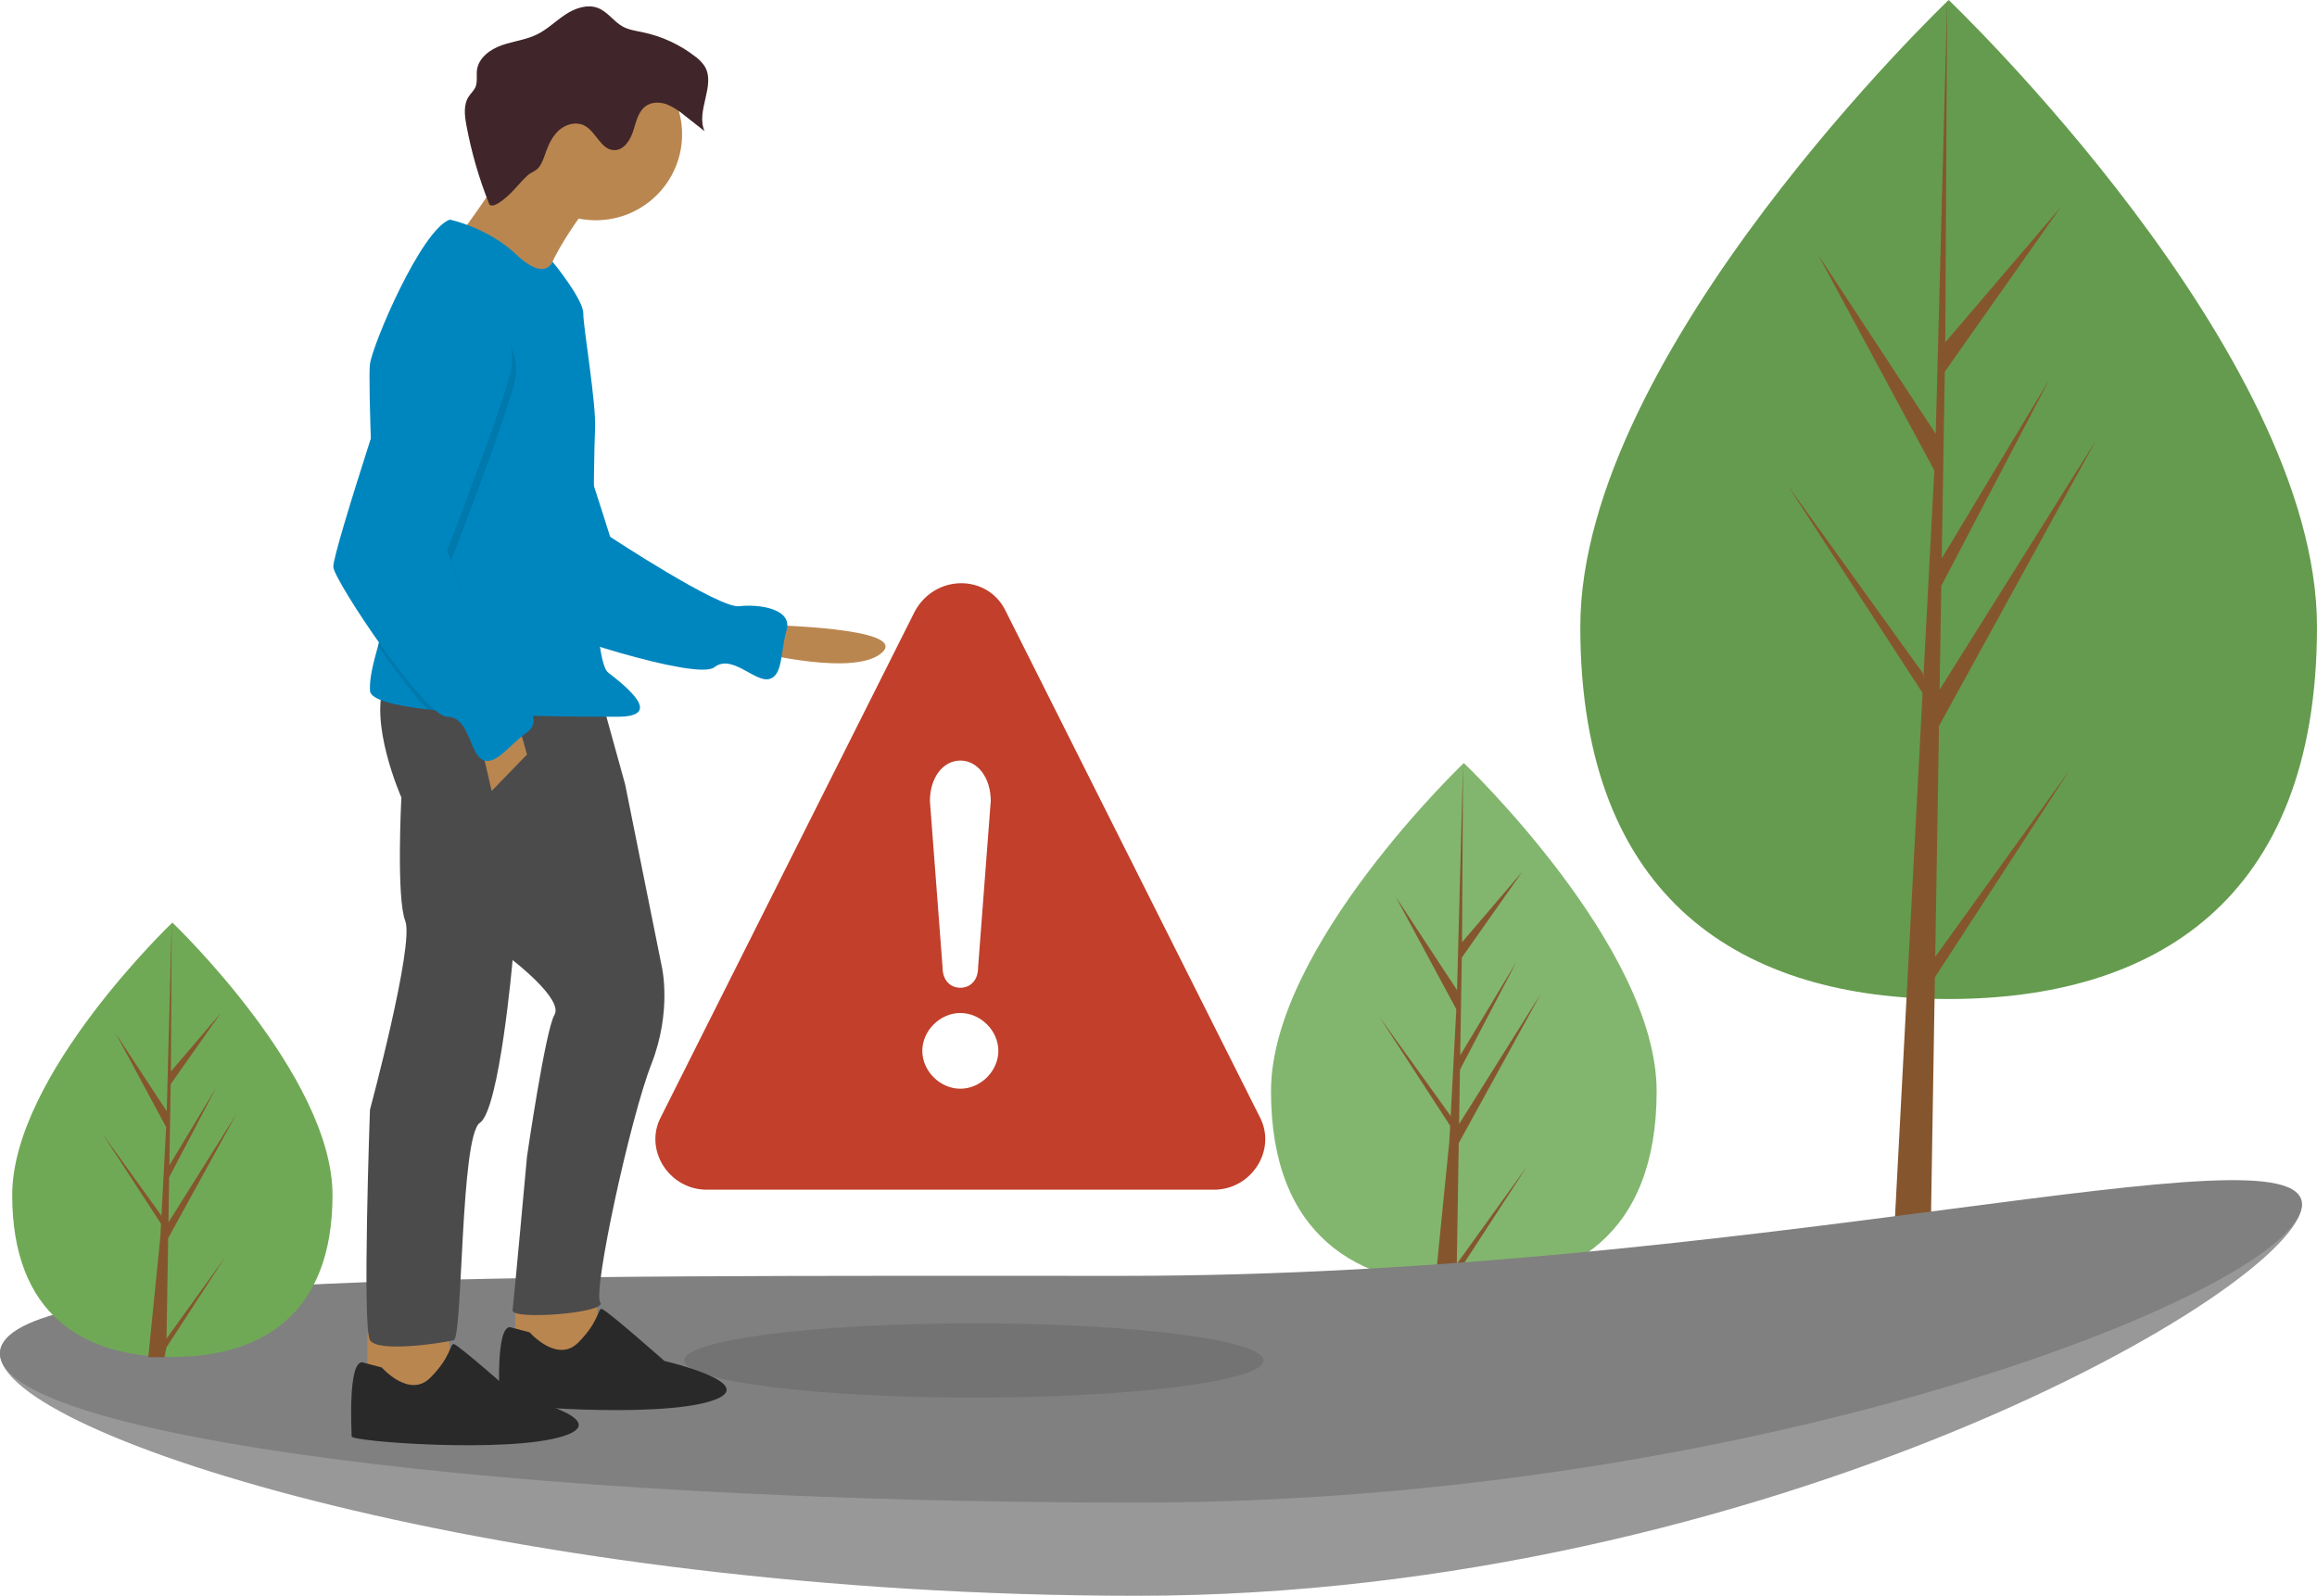<?xml version="1.0" encoding="UTF-8"?>
<svg width="469px" height="323px" viewBox="0 0 469 323" version="1.1" xmlns="http://www.w3.org/2000/svg" xmlns:xlink="http://www.w3.org/1999/xlink">
    <title>Group 27</title>
    <g id="Page-1" stroke="none" stroke-width="1" fill="none" fill-rule="evenodd">
        <g id="ILHF---Went-Wrong" transform="translate(-486, -209)" fill-rule="nonzero">
            <g id="Group-27" transform="translate(486, 209)">
                <g id="undraw_cancel_u1it">
                    <path d="M335.334,220.861 C335.334,250.092 317.859,260.298 296.303,260.298 C274.746,260.298 257.271,250.092 257.271,220.861 C257.271,191.63 296.303,154.444 296.303,154.444 C296.303,154.444 335.334,191.63 335.334,220.861 Z" id="Path" fill="#82B66E"></path>
                    <polygon id="Path" fill="#85562E" points="295.28 231.363 311.917 201.098 295.343 227.526 295.523 216.526 306.988 194.629 295.57 213.615 295.894 193.831 308.171 176.399 295.944 190.72 296.146 154.444 294.932 200.41 282.499 181.486 294.781 204.289 293.618 226.384 293.584 225.798 279.194 205.803 293.54 227.869 293.394 230.633 293.368 230.674 293.381 230.901 290.429 260.386 294.372 260.386 294.845 258.004 309.157 235.991 294.881 255.827"></polygon>
                    <path d="M469,126.874 C469,182.712 435.619,202.209 394.441,202.209 C353.263,202.209 319.881,182.712 319.881,126.874 C319.881,71.035 394.441,0 394.441,0 C394.441,0 469,71.035 469,126.874 Z" id="Path" fill="#659B4E"></path>
                    <polygon id="Path" fill="#85562E" points="391.725 193.667 392.488 146.936 424.267 89.122 392.608 139.605 392.951 118.592 414.853 76.765 393.042 113.032 393.042 113.032 393.66 75.24 417.112 41.94 393.756 69.297 394.142 0 391.718 91.737 391.917 87.952 368.072 51.657 391.535 95.217 389.313 137.424 389.247 136.304 361.758 98.109 389.164 140.261 388.886 145.54 388.836 145.619 388.859 146.053 383.222 253.135 390.753 253.135 391.657 197.825 418.995 155.776"></polygon>
                    <path d="M465.939,243.786 C465.939,260.452 357.219,323 230.125,323 C103.03,323 0,290.629 0,273.963 C0,257.297 100.501,277.106 227.596,277.106 C354.69,277.106 465.939,227.12 465.939,243.786 Z" id="Path" fill="#A9A9A9"></path>
                    <path d="M465.939,243.786 C465.939,260.452 357.219,323 230.125,323 C103.03,323 0,290.629 0,273.963 C0,257.297 100.501,277.106 227.596,277.106 C354.69,277.106 465.939,227.12 465.939,243.786 Z" id="Path" fill="#000000" opacity="0.1"></path>
                    <path d="M465.939,243.786 C465.939,260.452 357.219,304.14 230.125,304.14 C103.03,304.14 0,290.629 0,273.963 C0,257.297 100.501,258.246 227.596,258.246 C354.69,258.246 465.939,227.12 465.939,243.786 Z" id="Path" fill="#808080"></path>
                    <ellipse id="Oval" fill="#000000" opacity="0.1" cx="197.128" cy="275.373" rx="58.625" ry="7.517"></ellipse>
                    <path d="M155.283,126.508 C155.283,126.508 183.892,127.034 178.594,132.039 C173.296,137.044 153.429,132.039 153.429,132.039 L155.283,126.508 Z" id="Path" fill="#BA864F"></path>
                    <path d="M95.675,65.715 C95.675,65.715 107.226,63.664 111.243,72.937 C115.259,82.209 123.507,108.655 123.507,108.655 C123.507,108.655 145.581,123.185 149.596,122.707 C153.611,122.23 160.474,123.204 159.215,127.56 C157.956,131.915 158.515,136.854 155.617,137.46 C152.718,138.065 148.109,132.287 144.581,135.07 C141.053,137.853 109.611,127.687 107.593,125.581 C105.574,123.475 88.799,77.865 88.799,77.865 C88.799,77.865 89.47,65.567 95.675,65.715 Z" id="Path" fill="#0086BF"></path>
                    <polygon id="Path" fill="#BA864F" points="120.449 261.511 121.773 272.575 110.648 275.473 104.29 272.575 104.29 262.828"></polygon>
                    <polygon id="Path" fill="#BA864F" points="90.515 268.624 91.84 279.687 80.714 282.585 74.356 279.687 74.356 269.941"></polygon>
                    <path d="M121.508,140.601 L126.542,158.777 L133.959,195.656 C133.959,195.656 136.078,204.612 131.84,215.413 C127.601,226.213 119.919,261.511 121.508,263.619 C123.098,265.726 103.495,267.307 103.76,265.199 C104.025,263.092 106.674,234.115 106.674,234.115 C106.674,234.115 110.383,208.564 112.237,205.402 C114.091,202.241 103.76,194.339 103.76,194.339 C103.76,194.339 101.111,224.632 97.138,227.266 C93.164,229.901 93.694,270.731 91.84,271.258 C89.985,271.785 76.475,273.892 74.886,271.258 C73.297,268.624 74.886,224.632 74.886,224.632 C74.886,224.632 83.893,191.178 82.038,186.436 C80.184,181.694 81.244,161.411 81.244,161.411 C81.244,161.411 74.356,145.869 78.065,137.703 L121.508,140.601 Z" id="Path" fill="#4B4B4B"></path>
                    <path d="M120.714,39.447 C120.714,39.447 109.588,53.144 110.118,59.203 C110.648,65.262 92.634,48.139 92.634,48.139 C92.634,48.139 105.614,30.754 105.614,27.066 C105.614,23.378 120.714,39.447 120.714,39.447 Z" id="Path" fill="#BA864F"></path>
                    <ellipse id="Oval" fill="#BA864F" cx="120.581" cy="27.197" rx="17.483" ry="17.386"></ellipse>
                    <path d="M76.52,130.746 C75.728,133.681 74.746,137.008 74.886,139.81 C74.976,141.625 79.821,142.816 86.52,143.596 C92.732,144.32 100.539,144.689 107.636,144.879 C115.087,145.079 121.75,145.079 124.952,145.079 C134.489,145.079 126.806,139.02 123.098,136.122 C119.389,133.225 120.184,92.131 120.449,86.863 C120.714,81.594 118.065,66.316 118.065,63.418 C118.065,60.52 111.832,52.957 111.832,52.957 C111.832,52.957 110.383,57.096 104.555,51.564 C98.727,46.032 91.045,44.452 91.045,44.452 C85.217,46.559 75.416,69.74 74.886,73.691 C74.671,75.296 74.849,83.512 75.209,92.892 C75.731,106.603 76.642,122.812 77.27,124.532 C77.766,125.888 77.217,128.164 76.52,130.746 Z" id="Path" fill="#0086BF"></path>
                    <polygon id="Path" fill="#BA864F" points="104.82 146.132 106.674 152.718 99.522 160.094 97.138 149.82"></polygon>
                    <path d="M107.204,269.677 C107.204,269.677 112.767,276 117.005,271.785 C121.244,267.57 120.979,264.936 121.773,264.936 C122.568,264.936 134.489,275.473 134.489,275.473 C134.489,275.473 154.886,280.214 143.76,283.639 C132.634,287.063 101.111,284.693 101.111,283.639 C101.111,282.585 100.316,268.624 103.23,268.624 L107.204,269.677 Z" id="Path" fill="#292929"></path>
                    <path d="M77.27,276.79 C77.27,276.79 82.833,283.112 87.071,278.897 C91.31,274.682 91.045,272.048 91.84,272.048 C92.634,272.048 104.555,282.585 104.555,282.585 C104.555,282.585 124.952,287.327 113.826,290.751 C102.701,294.176 71.177,291.805 71.177,290.751 C71.177,289.698 70.383,275.736 73.297,275.736 L77.27,276.79 Z" id="Path" fill="#292929"></path>
                    <path d="M100.952,41.076 C100.388,41.439 99.652,41.806 99.087,41.444 C96.984,36.23 95.413,30.819 94.396,25.293 C94.039,23.352 93.791,21.194 94.875,19.542 C95.303,18.89 95.919,18.357 96.232,17.644 C96.706,16.563 96.394,15.313 96.552,14.145 C96.882,11.698 99.208,9.991 101.548,9.163 C103.887,8.335 106.428,8.079 108.658,6.992 C110.775,5.961 112.471,4.25 114.434,2.952 C116.397,1.654 118.912,0.766 121.099,1.644 C123.033,2.42 124.238,4.38 126.066,5.378 C127.307,6.056 128.747,6.244 130.131,6.535 C133.98,7.347 137.594,9.017 140.701,11.418 C141.457,11.954 142.108,12.623 142.624,13.39 C144.97,17.231 140.77,22.453 142.623,26.552 L138.616,23.409 C137.546,22.478 136.34,21.715 135.038,21.147 C133.711,20.647 132.139,20.587 130.934,21.331 C129.242,22.376 128.783,24.56 128.192,26.451 C127.601,28.342 126.294,30.44 124.303,30.391 C121.596,30.325 120.649,26.567 118.219,25.378 C116.635,24.602 114.641,25.113 113.29,26.244 C111.94,27.375 111.13,29.016 110.535,30.669 C110.164,31.703 109.815,32.867 109.156,33.763 C108.428,34.75 107.498,34.83 106.721,35.567 C104.698,37.487 103.454,39.468 100.952,41.076 Z" id="Path" fill="#40262A"></path>
                    <path d="M76.52,130.746 C79.813,135.496 83.524,140.395 86.52,143.596 C92.732,144.32 100.539,144.689 107.636,144.879 C106.368,143.169 104.783,141.717 102.965,140.601 C99.522,138.493 91.31,113.468 91.31,113.468 C91.31,113.468 101.376,87.653 104.025,77.906 C106.674,68.16 96.343,62.628 96.343,62.628 C91.575,58.676 83.363,67.896 83.363,67.896 C83.363,67.896 79.172,80.467 75.209,92.892 C75.731,106.603 76.642,122.812 77.27,124.532 C77.766,125.888 77.217,128.164 76.52,130.746 Z" id="Path" fill="#000000" opacity="0.1"></path>
                    <path d="M95.548,60.52 C95.548,60.52 105.879,66.052 103.23,75.799 C100.581,85.545 90.515,111.361 90.515,111.361 C90.515,111.361 98.727,136.386 102.171,138.493 C105.614,140.601 110.383,145.606 106.674,148.24 C102.965,150.874 100.316,155.089 97.667,153.772 C95.018,152.455 95.018,145.079 90.515,145.079 C86.012,145.079 67.734,117.683 67.469,114.785 C67.204,111.888 82.568,65.789 82.568,65.789 C82.568,65.789 90.78,56.569 95.548,60.52 Z" id="Path" fill="#0086BF"></path>
                    <path d="M67.307,241.901 C67.307,266.178 52.794,274.655 34.89,274.655 C16.987,274.655 2.473,266.178 2.473,241.901 C2.473,217.623 34.89,186.738 34.89,186.738 C34.89,186.738 67.307,217.623 67.307,241.901 Z" id="Path" fill="#70A956"></path>
                    <polygon id="Path" fill="#85562E" points="34.041 250.623 47.858 225.487 34.093 247.436 34.243 238.3 43.765 220.114 34.282 235.882 34.551 219.451 44.748 204.973 34.593 216.868 34.76 186.738 33.752 224.915 23.426 209.198 33.627 228.137 32.661 246.488 32.632 246 20.681 229.394 32.596 247.721 32.475 250.016 32.453 250.051 32.463 250.239 30.012 274.727 33.287 274.727 33.68 272.749 45.566 254.467 33.71 270.941"></polygon>
                </g>
                <g id="icon-warning" transform="translate(122.539, 107.959)" fill="#C13F2B">
                    <path d="M132.407,118.031 L81.086,15.84 C77.494,8.175 66.717,8.175 62.611,15.84 L11.291,118.031 C7.698,124.673 12.83,132.849 20.528,132.849 L123.169,132.849 C130.867,132.849 135.999,124.673 132.407,118.031 Z M71.849,45.986 C75.441,45.986 78.007,49.563 78.007,54.161 L75.441,87.885 C75.441,90.439 73.902,91.972 71.849,91.972 C69.796,91.972 68.256,90.439 68.256,87.885 L65.69,54.161 C65.69,49.563 68.256,45.986 71.849,45.986 Z M71.849,112.411 C67.743,112.411 64.151,108.834 64.151,104.746 C64.151,100.659 67.743,97.082 71.849,97.082 C75.954,97.082 79.547,100.659 79.547,104.746 C79.547,108.834 75.954,112.411 71.849,112.411 Z" id="Shape"></path>
                </g>
            </g>
        </g>
    </g>
</svg>